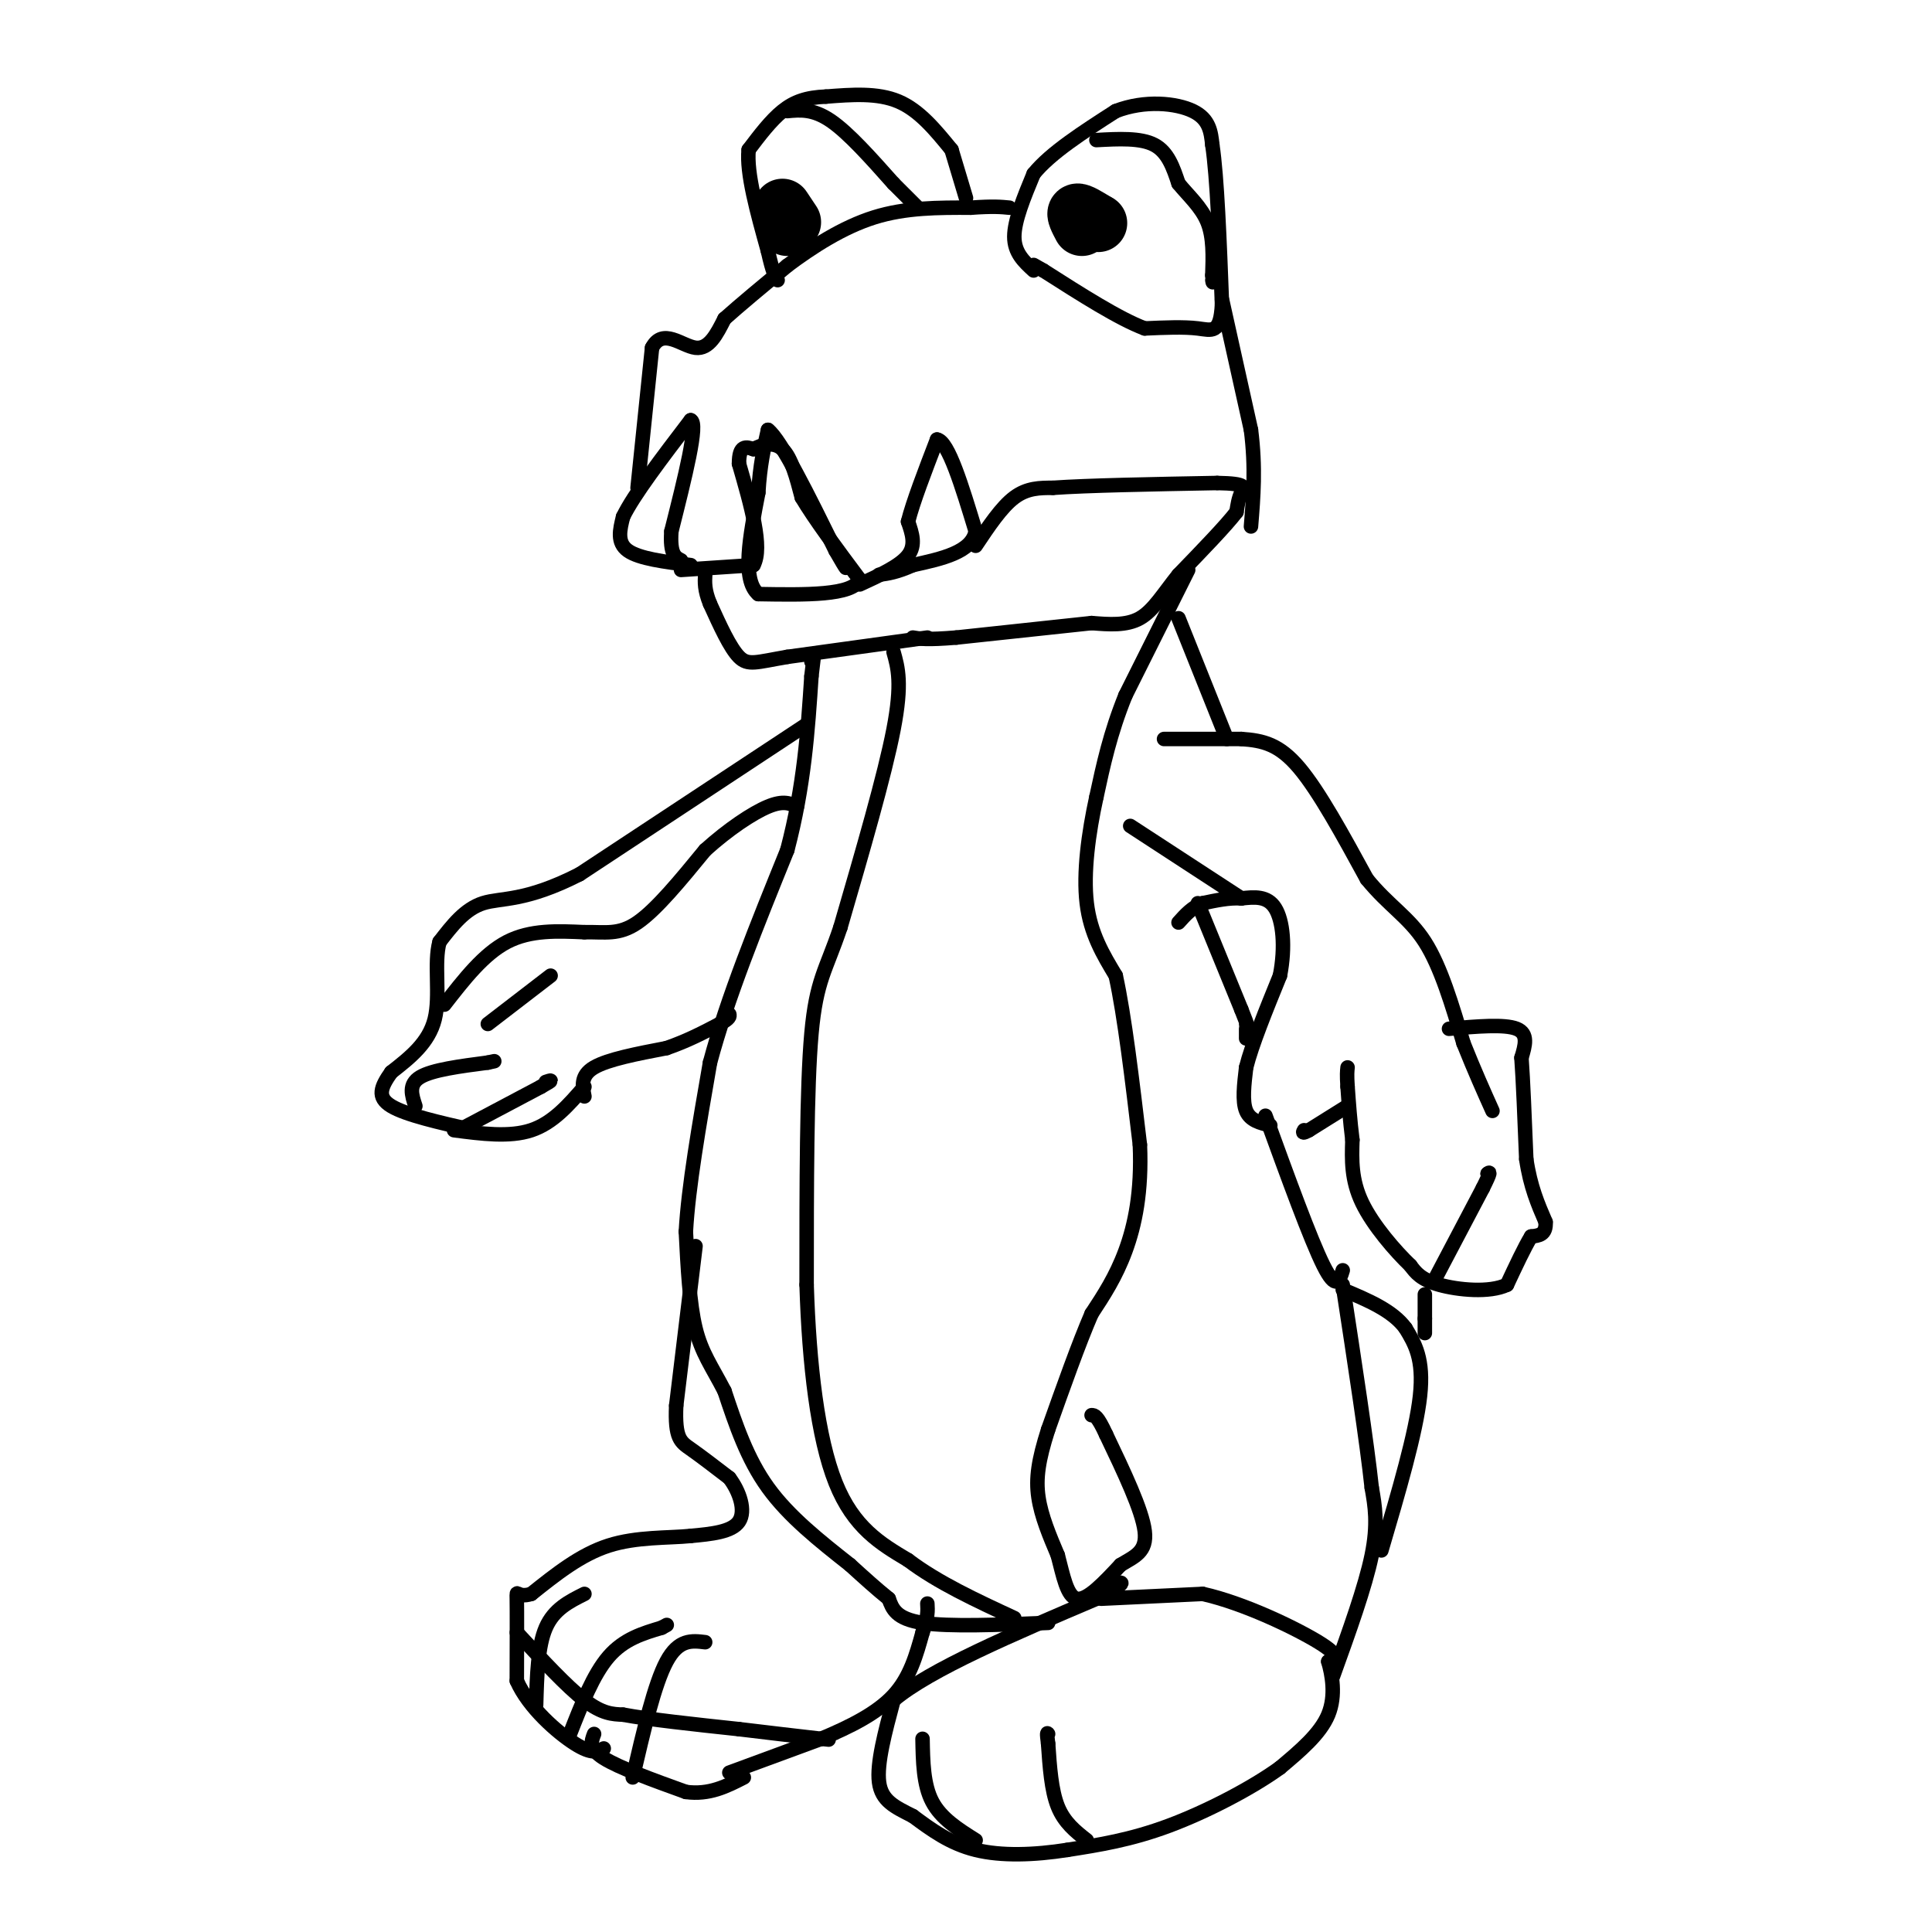 <svg viewBox='0 0 400 400' version='1.1' xmlns='http://www.w3.org/2000/svg' xmlns:xlink='http://www.w3.org/1999/xlink'><g fill='none' stroke='#000000' stroke-width='3' stroke-linecap='round' stroke-linejoin='round'><path d='M143,117c-5.333,-0.667 -10.667,-1.333 -13,-3c-2.333,-1.667 -1.667,-4.333 -1,-7'/><path d='M129,107c2.167,-4.500 8.083,-12.250 14,-20'/><path d='M143,87c1.667,0.500 -1.167,11.750 -4,23'/><path d='M139,110c-0.333,4.833 0.833,5.417 2,6'/><path d='M141,118c0.000,0.000 15.000,-1.000 15,-1'/><path d='M156,117c2.000,-3.667 -0.500,-12.333 -3,-21'/><path d='M153,96c0.000,-4.000 1.500,-3.500 3,-3'/><path d='M156,93c1.622,-0.911 4.178,-1.689 6,0c1.822,1.689 2.911,5.844 4,10'/><path d='M166,103c2.667,4.500 7.333,10.750 12,17'/><path d='M178,120c-1.500,3.333 -11.250,3.167 -21,3'/><path d='M157,123c-3.500,-3.000 -1.750,-12.000 0,-21'/><path d='M157,102c0.333,-5.667 1.167,-9.333 2,-13'/><path d='M159,89c2.667,2.000 8.333,13.500 14,25'/><path d='M173,114c2.667,4.667 2.333,3.833 2,3'/><path d='M178,121c4.167,-1.917 8.333,-3.833 10,-6c1.667,-2.167 0.833,-4.583 0,-7'/><path d='M188,108c1.000,-4.000 3.500,-10.500 6,-17'/><path d='M194,91c2.333,0.333 5.167,9.667 8,19'/><path d='M202,110c-0.833,4.333 -6.917,5.667 -13,7'/><path d='M189,117c-3.333,1.500 -5.167,1.750 -7,2'/><path d='M202,113c2.667,-4.000 5.333,-8.000 8,-10c2.667,-2.000 5.333,-2.000 8,-2'/><path d='M218,101c7.000,-0.500 20.500,-0.750 34,-1'/><path d='M252,100c6.444,0.111 5.556,0.889 5,2c-0.556,1.111 -0.778,2.556 -1,4'/><path d='M256,106c-2.167,2.833 -7.083,7.917 -12,13'/><path d='M244,119c-3.200,3.978 -5.200,7.422 -8,9c-2.800,1.578 -6.400,1.289 -10,1'/><path d='M226,129c-6.333,0.667 -17.167,1.833 -28,3'/><path d='M198,132c-6.167,0.500 -7.583,0.250 -9,0'/><path d='M192,132c0.000,0.000 -29.000,4.000 -29,4'/><path d='M163,136c-6.467,1.111 -8.133,1.889 -10,0c-1.867,-1.889 -3.933,-6.444 -6,-11'/><path d='M147,125c-1.167,-2.833 -1.083,-4.417 -1,-6'/><path d='M246,118c0.000,0.000 -13.000,26.000 -13,26'/><path d='M233,144c-3.167,7.833 -4.583,14.417 -6,21'/><path d='M227,165c-1.644,7.489 -2.756,15.711 -2,22c0.756,6.289 3.378,10.644 6,15'/><path d='M231,202c1.833,8.333 3.417,21.667 5,35'/><path d='M236,237c0.422,9.756 -1.022,16.644 -3,22c-1.978,5.356 -4.489,9.178 -7,13'/><path d='M226,272c-2.667,6.167 -5.833,15.083 -9,24'/><path d='M217,296c-2.022,6.311 -2.578,10.089 -2,14c0.578,3.911 2.289,7.956 4,12'/><path d='M219,322c1.111,4.178 1.889,8.622 4,9c2.111,0.378 5.556,-3.311 9,-7'/><path d='M232,324c2.867,-1.756 5.533,-2.644 5,-7c-0.533,-4.356 -4.267,-12.178 -8,-20'/><path d='M229,297c-1.833,-4.000 -2.417,-4.000 -3,-4'/><path d='M228,331c0.000,0.000 21.000,-1.000 21,-1'/><path d='M249,330c8.511,1.889 19.289,7.111 24,10c4.711,2.889 3.356,3.444 2,4'/><path d='M275,344c0.756,2.578 1.644,7.022 0,11c-1.644,3.978 -5.822,7.489 -10,11'/><path d='M265,366c-5.733,4.156 -15.067,9.044 -23,12c-7.933,2.956 -14.467,3.978 -21,5'/><path d='M221,383c-6.911,1.089 -13.689,1.311 -19,0c-5.311,-1.311 -9.156,-4.156 -13,-7'/><path d='M189,376c-3.711,-1.889 -6.489,-3.111 -7,-7c-0.511,-3.889 1.244,-10.444 3,-17'/><path d='M185,352c7.500,-6.333 24.750,-13.667 42,-21'/><path d='M227,331c7.500,-4.000 5.250,-3.500 3,-3'/><path d='M202,381c-3.583,-2.250 -7.167,-4.500 -9,-8c-1.833,-3.500 -1.917,-8.250 -2,-13'/><path d='M225,381c-2.333,-1.833 -4.667,-3.667 -6,-7c-1.333,-3.333 -1.667,-8.167 -2,-13'/><path d='M217,361c-0.333,-2.500 -0.167,-2.250 0,-2'/><path d='M276,347c3.333,-9.250 6.667,-18.500 8,-25c1.333,-6.500 0.667,-10.250 0,-14'/><path d='M284,308c-1.000,-9.333 -3.500,-25.667 -6,-42'/><path d='M286,321c3.583,-12.167 7.167,-24.333 8,-32c0.833,-7.667 -1.083,-10.833 -3,-14'/><path d='M291,275c-2.667,-3.667 -7.833,-5.833 -13,-8'/><path d='M278,263c-0.667,2.167 -1.333,4.333 -4,-1c-2.667,-5.333 -7.333,-18.167 -12,-31'/><path d='M263,233c-2.083,-0.500 -4.167,-1.000 -5,-3c-0.833,-2.000 -0.417,-5.500 0,-9'/><path d='M258,221c1.167,-4.667 4.083,-11.833 7,-19'/><path d='M265,202c1.178,-5.978 0.622,-11.422 -1,-14c-1.622,-2.578 -4.311,-2.289 -7,-2'/><path d='M257,186c-2.500,-0.167 -5.250,0.417 -8,1'/><path d='M249,187c-2.167,0.833 -3.583,2.417 -5,4'/><path d='M234,171c0.000,0.000 23.000,15.000 23,15'/><path d='M244,128c0.000,0.000 10.000,25.000 10,25'/><path d='M241,153c0.000,0.000 16.000,0.000 16,0'/><path d='M257,153c4.533,0.311 7.867,1.089 12,6c4.133,4.911 9.067,13.956 14,23'/><path d='M283,182c4.489,5.533 8.711,7.867 12,13c3.289,5.133 5.644,13.067 8,21'/><path d='M303,216c2.333,5.833 4.167,9.917 6,14'/><path d='M300,213c5.750,-0.500 11.500,-1.000 14,0c2.500,1.000 1.750,3.500 1,6'/><path d='M315,219c0.333,4.500 0.667,12.750 1,21'/><path d='M316,240c0.833,5.667 2.417,9.333 4,13'/><path d='M320,253c0.167,2.667 -1.417,2.833 -3,3'/><path d='M317,256c-1.333,2.167 -3.167,6.083 -5,10'/><path d='M312,266c-3.622,1.733 -10.178,1.067 -14,0c-3.822,-1.067 -4.911,-2.533 -6,-4'/><path d='M292,262c-3.067,-2.933 -7.733,-8.267 -10,-13c-2.267,-4.733 -2.133,-8.867 -2,-13'/><path d='M280,236c-0.500,-4.000 -0.750,-7.500 -1,-11'/><path d='M279,225c-0.167,-2.500 -0.083,-3.250 0,-4'/><path d='M279,229c0.000,0.000 -8.000,5.000 -8,5'/><path d='M271,234c-1.500,0.833 -1.250,0.417 -1,0'/><path d='M297,265c0.000,0.000 10.000,-19.000 10,-19'/><path d='M307,246c1.833,-3.667 1.417,-3.333 1,-3'/><path d='M308,243c0.000,0.000 0.100,0.100 0.1,0.1'/><path d='M295,268c0.000,0.000 0.000,5.000 0,5'/><path d='M295,273c0.000,0.000 0.000,3.000 0,3'/><path d='M248,187c0.000,0.000 9.000,22.000 9,22'/><path d='M257,209c1.667,4.167 1.333,3.583 1,3'/><path d='M258,213c0.000,0.000 0.000,2.000 0,2'/><path d='M217,336c-10.250,0.417 -20.500,0.833 -26,0c-5.500,-0.833 -6.250,-2.917 -7,-5'/><path d='M184,331c-2.500,-2.000 -5.250,-4.500 -8,-7'/><path d='M176,324c-6.333,-5.000 -12.667,-10.000 -17,-16c-4.333,-6.000 -6.667,-13.000 -9,-20'/><path d='M150,288c-2.644,-5.111 -4.756,-7.889 -6,-13c-1.244,-5.111 -1.622,-12.556 -2,-20'/><path d='M142,255c0.500,-9.167 2.750,-22.083 5,-35'/><path d='M147,220c3.500,-13.167 9.750,-28.583 16,-44'/><path d='M163,176c3.500,-13.333 4.250,-24.667 5,-36'/><path d='M168,140c0.833,-6.500 0.417,-4.750 0,-3'/><path d='M185,135c0.917,3.250 1.833,6.500 0,16c-1.833,9.500 -6.417,25.250 -11,41'/><path d='M174,192c-3.000,8.956 -5.000,10.844 -6,22c-1.000,11.156 -1.000,31.578 -1,52'/><path d='M167,266c0.511,16.489 2.289,31.711 6,41c3.711,9.289 9.356,12.644 15,16'/><path d='M188,323c6.167,4.667 14.083,8.333 22,12'/><path d='M167,150c0.000,0.000 -47.000,31.000 -47,31'/><path d='M120,181c-11.356,5.800 -16.244,4.800 -20,6c-3.756,1.200 -6.378,4.600 -9,8'/><path d='M91,195c-1.222,4.311 0.222,11.089 -1,16c-1.222,4.911 -5.111,7.956 -9,11'/><path d='M81,222c-2.156,3.044 -3.044,5.156 0,7c3.044,1.844 10.022,3.422 17,5'/><path d='M94,234c5.750,0.750 11.500,1.500 16,0c4.500,-1.500 7.750,-5.250 11,-9'/><path d='M121,227c-0.417,-2.167 -0.833,-4.333 2,-6c2.833,-1.667 8.917,-2.833 15,-4'/><path d='M138,217c4.333,-1.500 7.667,-3.250 11,-5'/><path d='M149,212c2.167,-1.167 2.083,-1.583 2,-2'/><path d='M95,234c0.000,0.000 17.000,-9.000 17,-9'/><path d='M112,225c3.000,-1.667 2.000,-1.333 1,-1'/><path d='M86,229c-0.750,-2.250 -1.500,-4.500 1,-6c2.500,-1.500 8.250,-2.250 14,-3'/><path d='M101,220c2.333,-0.500 1.167,-0.250 0,0'/><path d='M101,212c0.000,0.000 13.000,-10.000 13,-10'/><path d='M92,208c4.083,-5.250 8.167,-10.500 13,-13c4.833,-2.500 10.417,-2.250 16,-2'/><path d='M121,193c4.311,-0.089 7.089,0.689 11,-2c3.911,-2.689 8.956,-8.844 14,-15'/><path d='M146,176c4.800,-4.333 9.800,-7.667 13,-9c3.200,-1.333 4.600,-0.667 6,0'/><path d='M144,258c0.000,0.000 -4.000,33.000 -4,33'/><path d='M140,291c-0.311,6.867 0.911,7.533 3,9c2.089,1.467 5.044,3.733 8,6'/><path d='M151,306c2.133,2.800 3.467,6.800 2,9c-1.467,2.200 -5.733,2.600 -10,3'/><path d='M143,318c-4.622,0.467 -11.178,0.133 -17,2c-5.822,1.867 -10.911,5.933 -16,10'/><path d='M110,330c-3.156,1.022 -3.044,-1.422 -3,1c0.044,2.422 0.022,9.711 0,17'/><path d='M107,348c2.400,5.489 8.400,10.711 12,13c3.600,2.289 4.800,1.644 6,1'/><path d='M123,359c-0.583,1.500 -1.167,3.000 2,5c3.167,2.000 10.083,4.500 17,7'/><path d='M142,371c4.833,0.667 8.417,-1.167 12,-3'/><path d='M151,367c0.000,0.000 19.000,-7.000 19,-7'/><path d='M170,360c6.022,-2.511 11.578,-5.289 15,-9c3.422,-3.711 4.711,-8.356 6,-13'/><path d='M191,338c1.167,-3.167 1.083,-4.583 1,-6'/><path d='M131,368c2.250,-9.667 4.500,-19.333 7,-24c2.500,-4.667 5.250,-4.333 8,-4'/><path d='M118,359c2.417,-6.167 4.833,-12.333 8,-16c3.167,-3.667 7.083,-4.833 11,-6'/><path d='M137,337c1.833,-1.000 0.917,-0.500 0,0'/><path d='M111,353c0.167,-6.083 0.333,-12.167 2,-16c1.667,-3.833 4.833,-5.417 8,-7'/><path d='M107,338c5.167,5.583 10.333,11.167 14,14c3.667,2.833 5.833,2.917 8,3'/><path d='M129,355c5.333,1.000 14.667,2.000 24,3'/><path d='M153,358c6.833,0.833 11.917,1.417 17,2'/><path d='M170,360c3.000,0.333 2.000,0.167 1,0'/><path d='M132,101c0.000,0.000 3.000,-29.000 3,-29'/><path d='M135,72c2.200,-4.244 6.200,-0.356 9,0c2.800,0.356 4.400,-2.822 6,-6'/><path d='M150,66c3.167,-2.833 8.083,-6.917 13,-11'/><path d='M163,55c5.133,-3.844 11.467,-7.956 18,-10c6.533,-2.044 13.267,-2.022 20,-2'/><path d='M201,43c4.667,-0.333 6.333,-0.167 8,0'/><path d='M214,56c-2.000,-1.833 -4.000,-3.667 -4,-7c0.000,-3.333 2.000,-8.167 4,-13'/><path d='M214,36c3.500,-4.333 10.250,-8.667 17,-13'/><path d='M231,23c6.022,-2.333 12.578,-1.667 16,0c3.422,1.667 3.711,4.333 4,7'/><path d='M251,30c1.000,6.667 1.500,19.833 2,33'/><path d='M253,63c-0.311,6.244 -2.089,5.356 -5,5c-2.911,-0.356 -6.956,-0.178 -11,0'/><path d='M237,68c-5.333,-2.000 -13.167,-7.000 -21,-12'/><path d='M216,56c-3.500,-2.000 -1.750,-1.000 0,0'/><path d='M227,29c4.583,-0.250 9.167,-0.500 12,1c2.833,1.500 3.917,4.750 5,8'/><path d='M244,38c2.067,2.533 4.733,4.867 6,8c1.267,3.133 1.133,7.067 1,11'/><path d='M251,57c0.167,2.000 0.083,1.500 0,1'/><path d='M200,41c0.000,0.000 -3.000,-10.000 -3,-10'/><path d='M197,31c-3.333,-4.083 -6.667,-8.167 -11,-10c-4.333,-1.833 -9.667,-1.417 -15,-1'/><path d='M171,20c-4.022,0.156 -6.578,1.044 -9,3c-2.422,1.956 -4.711,4.978 -7,8'/><path d='M155,31c-0.500,4.833 1.750,12.917 4,21'/><path d='M159,52c1.000,4.500 1.500,5.250 2,6'/><path d='M163,23c2.667,-0.250 5.333,-0.500 9,2c3.667,2.500 8.333,7.750 13,13'/><path d='M185,38c3.000,3.000 4.000,4.000 5,5'/><path d='M253,62c0.000,0.000 6.000,27.000 6,27'/><path d='M259,89c1.000,7.833 0.500,13.917 0,20'/></g>
<g fill='none' stroke='#000000' stroke-width='12' stroke-linecap='round' stroke-linejoin='round'><path d='M162,43c0.000,0.000 2.000,3.000 2,3'/><path d='M163,46c0.000,0.000 0.000,1.000 0,1'/><path d='M224,47c-0.750,-1.417 -1.500,-2.833 -1,-3c0.500,-0.167 2.250,0.917 4,2'/><path d='M227,46c0.667,0.333 0.333,0.167 0,0'/></g>
</svg>